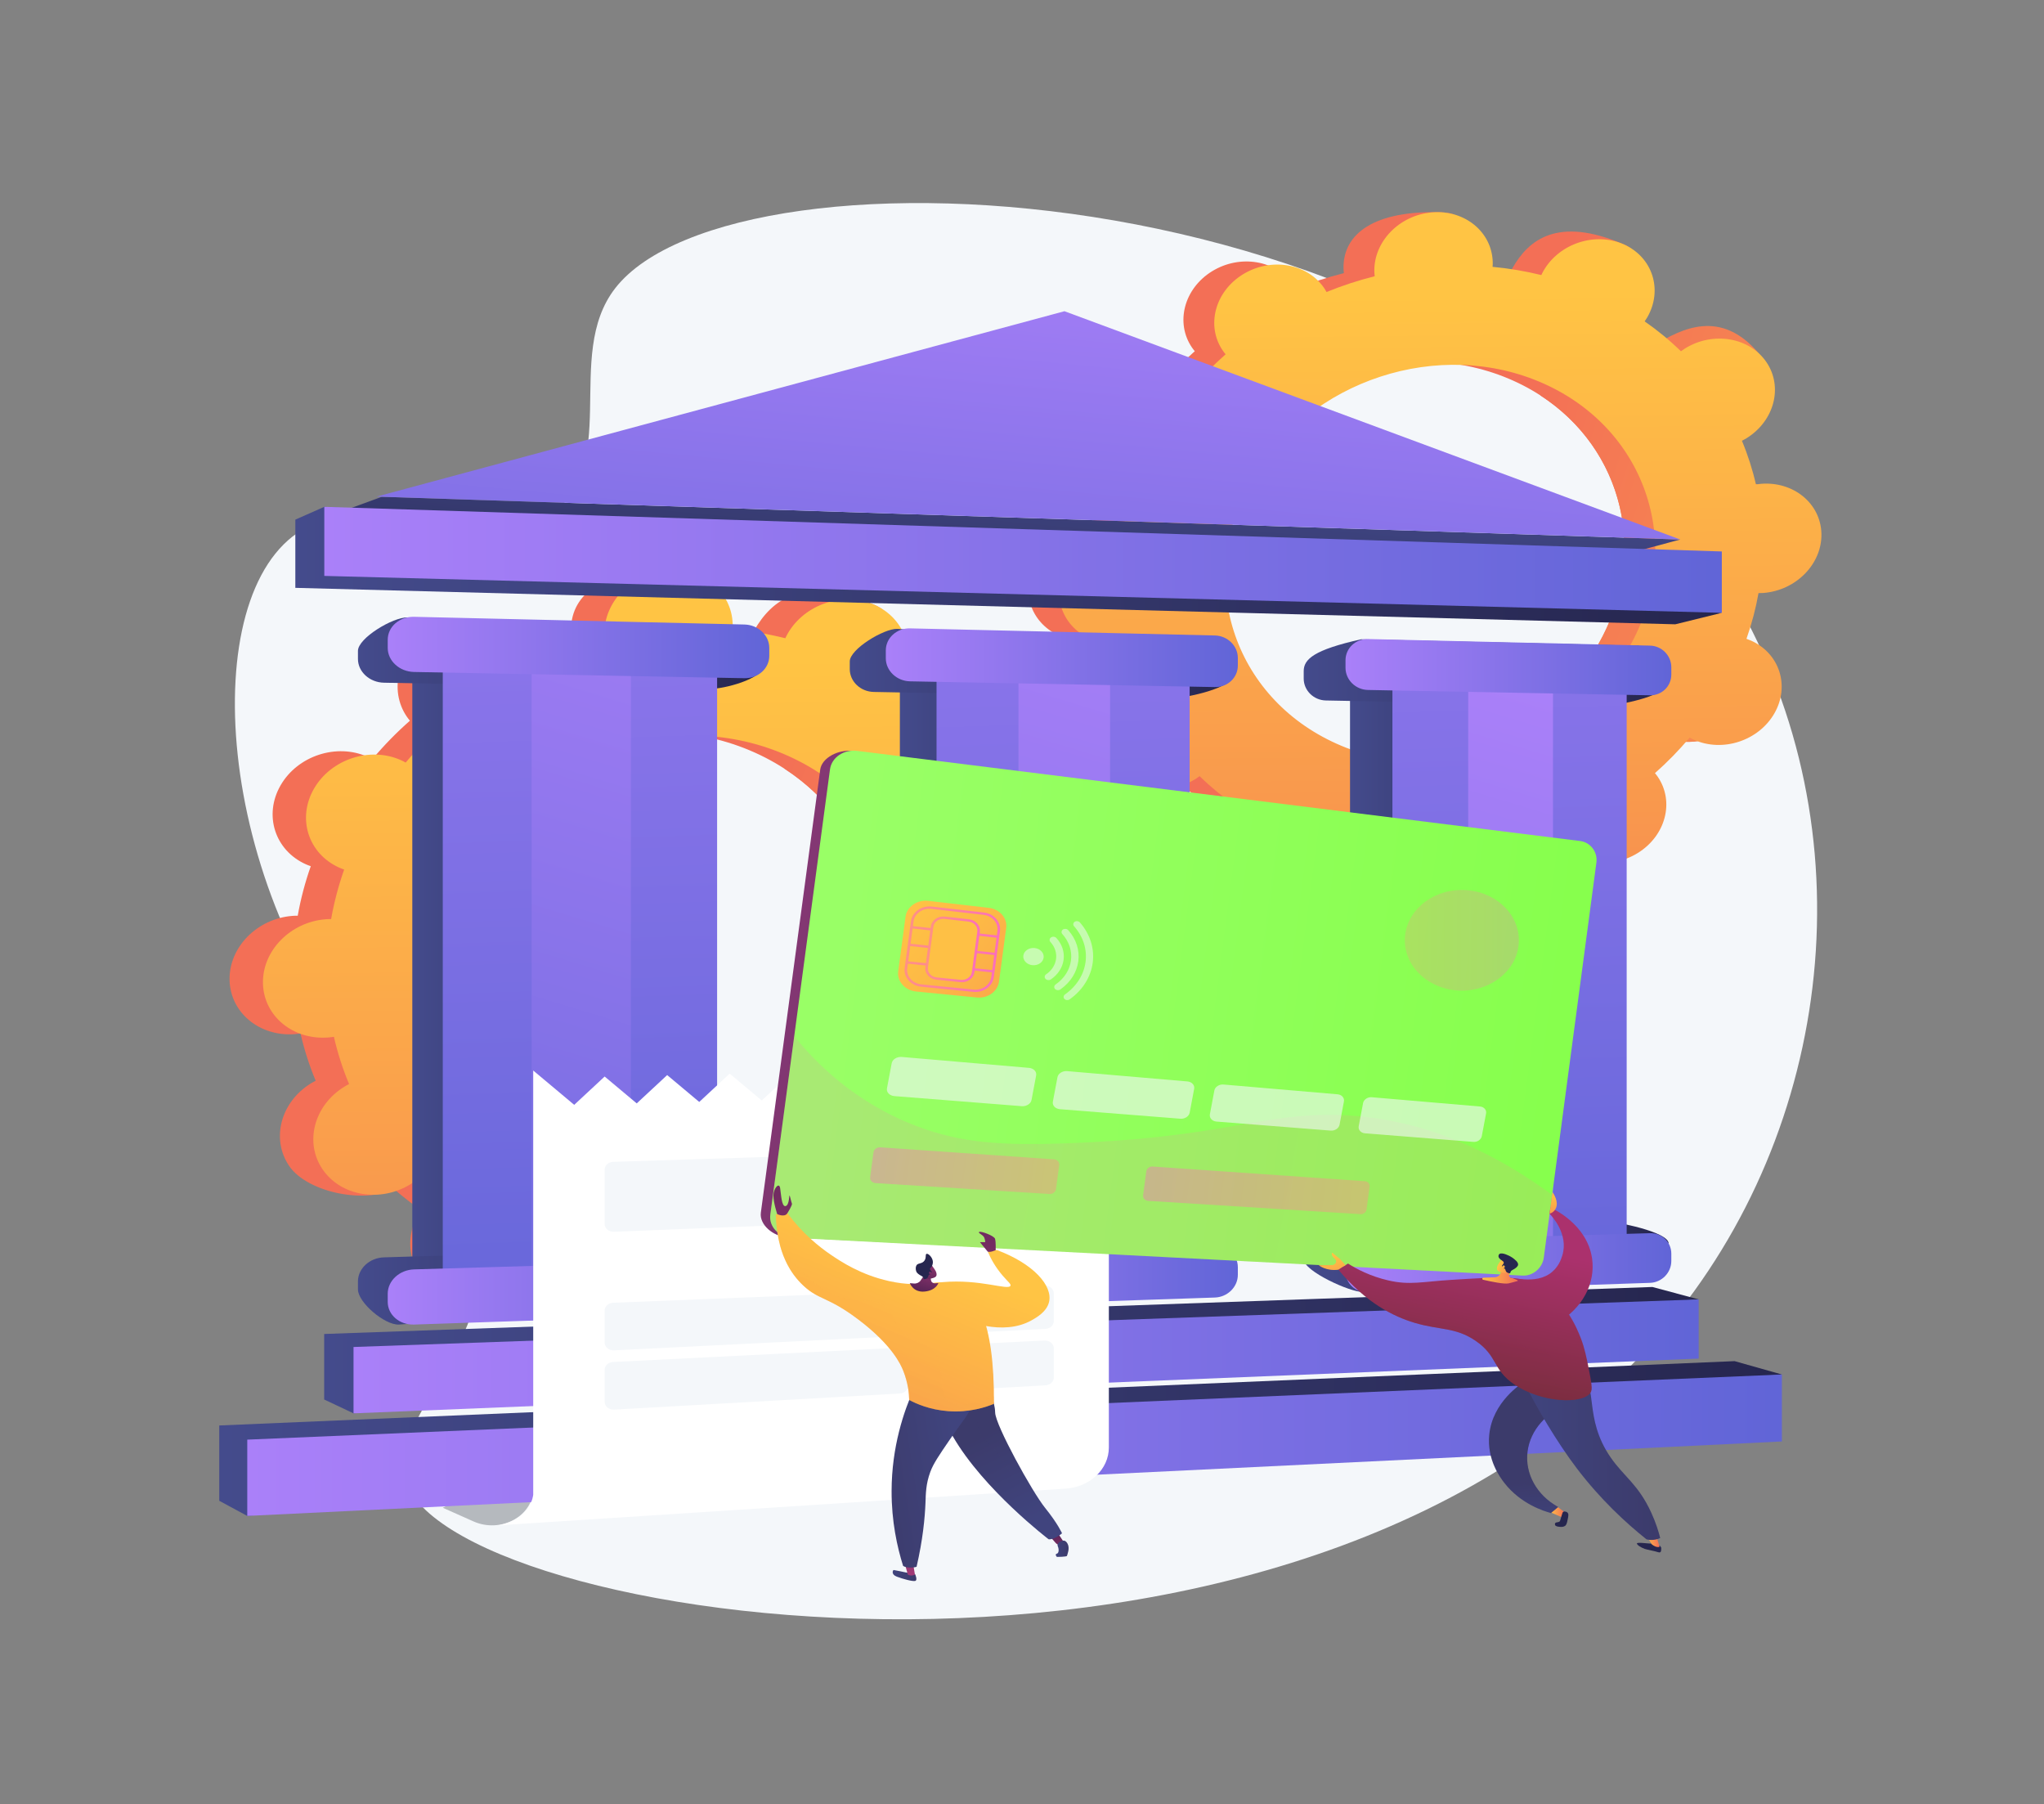 <svg width="953" height="841" viewBox="0 0 953 841" fill="none" xmlns="http://www.w3.org/2000/svg">
<rect x="0" y="0" width="953" height="841" fill="#808080" stroke="none"/>
<g clip-path="url(#clip0_171_1296)">
<path d="M953 0H0V841H953V0Z" fill="white" fill-opacity="0.02"/>
<path d="M286.852 134.338C262.076 166.21 291.127 217.884 254.363 241.855C218.576 265.189 174.612 226.941 140.885 247.027C90.853 276.823 99.99 413.165 173.14 497.876C195.138 523.352 213.519 533.264 221.66 562.076C239.141 623.942 177.704 660.744 189.396 691.342C215.721 760.237 620.574 818.049 783.02 610.995C858.888 514.292 870.24 374.653 802.454 268.596C679.965 76.953 342.447 62.821 286.852 134.338Z" fill="#F4F7FA"/>
<path d="M206.438 702.821L220.721 709.189C233.506 714.889 248.611 706.69 248.611 694.049V682.427L206.438 702.821Z" fill="#B5B9BE"/>
<path d="M427.67 530.608C442.144 537.093 460.329 531.139 468.286 517.308C476.243 503.477 470.96 487.008 456.486 480.523C455.736 480.187 454.971 479.905 454.203 479.634C456.892 471.982 458.92 464.269 460.28 456.553C461.109 456.551 461.942 456.538 462.788 456.472C479.301 455.172 492.408 441.782 492.062 426.561C491.717 411.341 478.049 400.055 461.535 401.354C460.672 401.422 459.824 401.542 458.981 401.674C457.256 394.132 454.893 386.764 451.911 379.632C452.671 379.24 453.427 378.835 454.165 378.378C468.293 369.644 472.81 352.403 464.254 339.872C455.698 327.34 437.308 324.263 423.18 332.997C422.456 333.445 421.775 333.928 421.102 334.419C415.521 328.975 409.401 323.93 402.78 319.326C403.245 318.653 403.701 317.97 404.113 317.254C412.07 303.423 422.469 288.315 407.881 282.031C374.136 267.493 359.655 279.938 351.697 293.769C351.285 294.485 350.93 295.213 350.588 295.942C342.468 293.941 334.242 292.558 325.968 291.794C326.02 291.026 326.06 290.255 326.043 289.475C325.697 274.255 330.814 266.018 314.238 265.734C278.092 265.114 265.896 278.959 266.242 294.179C266.26 294.974 266.335 295.752 266.424 296.525C258.141 298.608 250.006 301.272 242.087 304.495C241.711 303.816 241.32 303.141 240.873 302.486C232.317 289.954 213.928 286.877 199.799 295.612C185.67 304.347 181.154 321.587 189.71 334.119C190.148 334.761 190.628 335.361 191.116 335.953C184.859 341.475 178.999 347.471 173.585 353.903C172.885 353.516 172.175 353.137 171.425 352.801C156.951 346.316 138.766 352.27 130.809 366.101C122.852 379.931 128.135 396.401 142.609 402.886C143.359 403.222 144.125 403.504 144.892 403.774C142.203 411.427 140.175 419.14 138.815 426.856C137.986 426.858 137.153 426.87 136.308 426.936C119.794 428.236 106.688 441.627 107.033 456.848C107.379 472.068 121.047 483.353 137.56 482.054C138.423 481.986 139.271 481.867 140.114 481.734C141.839 489.277 144.202 496.645 147.184 503.776C146.425 504.169 145.669 504.574 144.931 505.03C130.802 513.765 126.285 531.005 134.842 543.537C143.398 556.068 171.725 561.89 185.853 553.156C186.577 552.708 177.321 549.48 177.994 548.989C183.574 554.433 189.694 559.478 196.316 564.082C195.851 564.756 195.394 565.438 194.982 566.155C187.025 579.985 192.308 596.455 206.782 602.94C221.256 609.425 239.441 603.47 247.398 589.64C247.81 588.923 248.165 588.196 248.507 587.467C256.627 589.467 264.854 590.851 273.127 591.614C273.075 592.383 273.035 593.153 273.053 593.934C273.399 609.153 287.066 620.439 303.579 619.14C320.093 617.841 333.2 604.449 332.854 589.229C332.835 588.434 332.76 587.656 332.671 586.884C340.955 584.8 349.09 582.136 357.008 578.914C357.385 579.593 357.775 580.267 358.222 580.922C366.778 593.454 385.168 596.532 399.296 587.796C413.425 579.061 417.942 561.821 409.386 549.289C408.947 548.648 408.467 548.048 407.979 547.455C414.236 541.933 420.095 535.937 425.509 529.506C426.21 529.894 426.92 530.272 427.67 530.608ZM247.236 532.629C194.684 509.082 175.502 449.286 204.394 399.07C233.285 348.854 299.308 327.234 351.86 350.78C404.413 374.327 423.594 434.123 394.703 484.339C365.811 534.555 299.788 556.175 247.236 532.629Z" fill="url(#paint0_linear_171_1296)"/>
<path d="M462.788 456.472C479.302 455.173 492.408 441.781 492.062 426.561C491.717 411.341 478.049 400.054 461.536 401.354C460.672 401.422 459.825 401.542 458.982 401.675C457.257 394.131 454.893 386.764 451.912 379.632C452.671 379.241 453.427 378.835 454.166 378.378C468.293 369.644 485.773 348.537 475.805 336.847C456.887 314.659 437.308 324.263 423.18 332.997C422.456 333.445 421.775 333.928 421.102 334.419C415.522 328.975 409.402 323.93 402.78 319.326C403.245 318.652 403.701 317.97 404.113 317.254C408.444 309.726 408.826 301.427 405.966 294.372C392.32 315.567 378.857 336.852 365.636 358.252C407.561 385.363 420.908 438.79 394.703 484.339C372.496 522.938 328.353 544.611 285.25 541.895C283.327 546.295 281.44 550.72 279.38 555.078C273.793 566.904 267.446 578.487 261.09 590.054C265.088 590.719 269.102 591.243 273.128 591.614C273.076 592.384 273.036 593.154 273.053 593.934C273.399 609.154 283.871 622.086 313.799 620.685C330.355 619.91 333.2 604.45 332.854 589.23C332.836 588.435 332.761 587.657 332.672 586.884C340.955 584.801 349.091 582.136 357.009 578.914C357.385 579.593 357.776 580.268 358.223 580.922C366.78 593.455 396.462 598.779 410.591 590.044C424.719 581.308 417.943 561.822 409.386 549.29C408.948 548.648 408.468 548.048 407.98 547.455C414.237 541.934 420.096 535.938 425.51 529.506C426.211 529.894 426.921 530.273 427.67 530.608C442.145 537.093 460.329 531.138 468.287 517.308C476.244 503.478 470.961 487.008 456.487 480.523C455.737 480.187 454.971 479.904 454.204 479.634C456.893 471.982 458.92 464.268 460.28 456.553C461.109 456.551 461.942 456.538 462.788 456.472Z" fill="url(#paint1_linear_171_1296)"/>
<path d="M443.238 532.17C457.712 538.655 475.896 532.701 483.854 518.87C491.811 505.039 486.528 488.57 472.054 482.085C471.304 481.749 470.539 481.467 469.771 481.197C472.46 473.544 474.488 465.831 475.847 458.115C476.677 458.113 477.51 458.101 478.356 458.034C494.869 456.735 507.975 443.343 507.63 428.123C507.284 412.902 493.617 401.617 477.103 402.916C476.24 402.984 475.392 403.104 474.549 403.237C472.824 395.694 470.461 388.326 467.479 381.195C468.239 380.802 468.994 380.397 469.733 379.941C483.861 371.206 488.378 353.965 479.822 341.434C471.266 328.902 452.876 325.825 438.748 334.559C438.024 335.007 437.343 335.491 436.67 335.981C431.09 330.537 424.969 325.493 418.347 320.888C418.813 320.214 419.269 319.532 419.681 318.816C427.638 304.985 422.355 288.516 407.881 282.031C393.407 275.545 375.223 281.5 367.266 295.331C366.853 296.047 366.498 296.775 366.156 297.504C358.036 295.503 349.81 294.12 341.537 293.356C341.588 292.587 341.628 291.817 341.611 291.037C341.265 275.817 327.598 264.531 311.084 265.83C294.57 267.129 281.464 280.521 281.81 295.741C281.828 296.537 281.903 297.314 281.993 298.087C273.709 300.171 265.574 302.835 257.655 306.057C257.279 305.378 256.889 304.703 256.442 304.048C247.885 291.516 229.496 288.438 215.367 297.174C201.239 305.909 196.722 323.149 205.278 335.681C205.716 336.322 206.197 336.923 206.684 337.515C200.428 343.037 194.568 349.033 189.154 355.465C188.453 355.078 187.744 354.699 186.993 354.363C172.519 347.877 154.335 353.832 146.378 367.663C138.42 381.493 143.703 397.963 158.177 404.448C158.927 404.784 159.693 405.066 160.46 405.337C157.771 412.989 155.743 420.702 154.384 428.418C153.554 428.42 152.722 428.433 151.876 428.499C135.362 429.798 122.256 443.189 122.602 458.41C122.947 473.631 136.615 484.915 153.129 483.616C153.991 483.549 154.84 483.429 155.682 483.296C157.407 490.839 159.771 498.207 162.752 505.338C161.993 505.73 161.237 506.136 160.499 506.592C146.37 515.327 141.854 532.568 150.41 545.099C158.966 557.631 177.355 560.708 191.484 551.974C192.208 551.525 192.889 551.042 193.562 550.552C199.142 555.995 205.262 561.041 211.884 565.645C211.419 566.318 210.963 567.001 210.551 567.717C202.593 581.548 207.877 598.017 222.351 604.502C236.825 610.987 255.009 605.033 262.966 591.202C263.379 590.486 263.734 589.758 264.075 589.029C272.195 591.03 280.422 592.413 288.695 593.176C288.644 593.945 288.603 594.716 288.621 595.496C288.967 610.716 302.634 622.001 319.148 620.703C335.661 619.403 348.768 606.012 348.422 590.792C348.404 589.996 348.328 589.219 348.239 588.446C356.523 586.362 364.658 583.698 372.576 580.476C372.952 581.155 373.343 581.83 373.791 582.484C382.347 595.016 400.736 598.094 414.864 589.359C428.993 580.623 433.51 563.384 424.954 550.852C424.515 550.21 424.035 549.61 423.547 549.017C429.804 543.496 435.663 537.5 441.078 531.068C441.778 531.455 442.488 531.834 443.238 532.17ZM262.804 534.19C210.251 510.644 191.07 450.848 219.961 400.632C248.853 350.416 314.875 328.796 367.428 352.343C419.98 375.889 439.161 435.685 410.27 485.901C381.379 536.117 315.356 557.737 262.804 534.19Z" fill="url(#paint2_linear_171_1296)"/>
<path d="M775.418 343.397C788.779 349.383 805.564 343.887 812.91 331.12C820.255 318.353 815.378 303.151 802.017 297.164C801.325 296.854 800.618 296.593 799.91 296.344C802.392 289.28 804.264 282.16 805.519 275.038C806.285 275.036 807.053 275.024 807.834 274.963C823.078 273.764 835.176 261.403 834.857 247.353C834.537 233.303 821.921 222.885 806.678 224.084C805.881 224.147 805.099 224.258 804.32 224.38C802.728 217.418 800.546 210.616 797.794 204.034C798.496 203.672 799.193 203.297 799.875 202.876C812.916 194.813 817.086 178.899 809.188 167.331C801.289 155.763 784.314 152.922 771.273 160.985C770.604 161.399 769.976 161.845 769.354 162.298C764.203 157.272 758.554 152.615 752.441 148.366C752.871 147.744 753.292 147.114 753.672 146.452C761.017 133.685 770.616 119.74 757.151 113.939C726.001 100.519 712.634 112.007 705.288 124.774C704.908 125.435 704.58 126.107 704.264 126.779C696.769 124.933 689.175 123.656 681.538 122.951C681.586 122.241 681.623 121.53 681.607 120.81C681.287 106.761 686.011 99.157 670.71 98.895C637.344 98.322 626.086 111.103 626.405 125.152C626.422 125.887 626.492 126.604 626.574 127.318C618.927 129.241 611.418 131.7 604.108 134.674C603.761 134.048 603.401 133.425 602.988 132.82C595.09 121.252 578.115 118.411 565.073 126.475C552.031 134.538 547.862 150.452 555.76 162.02C556.164 162.613 556.608 163.167 557.058 163.713C551.282 168.81 545.873 174.345 540.876 180.282C540.229 179.925 539.574 179.575 538.882 179.265C525.521 173.279 508.735 178.775 501.39 191.542C494.045 204.309 498.921 219.512 512.282 225.498C512.974 225.808 513.681 226.069 514.39 226.318C511.907 233.383 510.036 240.502 508.78 247.625C508.015 247.627 507.246 247.638 506.466 247.699C491.222 248.899 479.124 261.26 479.442 275.31C479.762 289.36 492.378 299.777 507.622 298.577C508.418 298.515 509.201 298.404 509.979 298.282C511.571 305.245 513.753 312.046 516.505 318.629C515.804 318.991 515.106 319.365 514.425 319.787C501.383 327.849 497.214 343.764 505.112 355.331C513.01 366.899 539.158 372.274 552.2 364.21C552.868 363.797 544.324 360.818 544.945 360.365C550.096 365.39 555.746 370.047 561.858 374.297C561.429 374.919 561.007 375.549 560.627 376.21C553.282 388.977 558.158 404.179 571.519 410.166C584.88 416.152 601.666 410.655 609.011 397.889C609.392 397.227 609.719 396.556 610.035 395.883C617.53 397.73 625.124 399.006 632.761 399.711C632.713 400.421 632.676 401.132 632.692 401.852C633.012 415.901 645.628 426.319 660.871 425.12C676.115 423.921 688.213 411.559 687.894 397.51C687.877 396.776 687.808 396.058 687.725 395.344C695.372 393.421 702.881 390.962 710.19 387.988C710.538 388.614 710.899 389.237 711.311 389.841C719.209 401.409 736.184 404.251 749.226 396.187C762.268 388.124 766.438 372.21 758.539 360.641C758.135 360.049 757.691 359.495 757.241 358.949C763.017 353.851 768.425 348.317 773.423 342.379C774.07 342.738 774.726 343.087 775.418 343.397ZM608.861 345.262C560.351 323.527 542.645 268.33 569.314 221.977C595.983 175.623 656.928 155.665 705.439 177.401C753.949 199.136 771.655 254.333 744.986 300.686C718.317 347.04 657.372 366.997 608.861 345.262Z" fill="url(#paint3_linear_171_1296)"/>
<path d="M807.834 274.963C823.078 273.763 835.176 261.402 834.857 247.352C834.538 233.303 821.922 222.885 806.678 224.084C805.882 224.147 805.099 224.258 804.321 224.38C802.729 217.417 800.547 210.616 797.795 204.033C798.496 203.672 799.193 203.297 799.875 202.876C812.916 194.813 829.051 175.33 819.85 164.538C802.387 144.057 784.314 152.922 771.273 160.985C770.605 161.398 769.976 161.844 769.355 162.297C764.204 157.272 758.554 152.615 752.442 148.365C752.871 147.743 753.292 147.113 753.672 146.452C757.67 139.504 758.023 131.843 755.383 125.331C742.786 144.896 730.359 164.543 718.155 184.297C756.855 209.323 769.176 258.641 744.986 300.686C724.487 336.316 683.739 356.322 643.952 353.815C642.177 357.877 640.434 361.961 638.533 365.984C633.376 376.9 627.517 387.592 621.65 398.27C625.34 398.884 629.046 399.367 632.762 399.711C632.714 400.421 632.677 401.132 632.693 401.852C633.012 415.901 642.679 427.838 670.305 426.545C685.587 425.83 688.214 411.559 687.895 397.509C687.878 396.775 687.809 396.057 687.726 395.344C695.373 393.421 702.882 390.961 710.191 387.987C710.539 388.614 710.899 389.236 711.312 389.841C719.21 401.409 746.61 406.324 759.652 398.26C772.693 390.197 766.438 372.21 758.54 360.641C758.136 360.049 757.692 359.495 757.242 358.948C763.018 353.851 768.427 348.316 773.424 342.379C774.071 342.737 774.726 343.087 775.418 343.396C788.779 349.383 805.565 343.886 812.91 331.119C820.255 318.353 815.379 303.149 802.018 297.163C801.325 296.853 800.619 296.592 799.91 296.343C802.392 289.279 804.264 282.158 805.519 275.037C806.285 275.036 807.053 275.024 807.834 274.963Z" fill="url(#paint4_linear_171_1296)"/>
<path d="M789.788 344.839C803.149 350.826 819.935 345.329 827.28 332.562C834.625 319.795 829.749 304.593 816.388 298.606C815.696 298.296 814.989 298.035 814.28 297.786C816.763 290.722 818.634 283.602 819.89 276.48C820.655 276.478 821.424 276.467 822.205 276.405C837.448 275.206 849.546 262.845 849.227 248.795C848.909 234.745 836.292 224.327 821.049 225.527C820.252 225.59 819.47 225.7 818.691 225.823C817.099 218.86 814.917 212.059 812.165 205.476C812.866 205.114 813.564 204.74 814.246 204.318C827.287 196.255 831.457 180.341 823.558 168.773C815.66 157.205 798.685 154.364 785.643 162.427C784.975 162.841 784.347 163.287 783.725 163.74C778.574 158.715 772.925 154.058 766.812 149.808C767.242 149.186 767.663 148.556 768.043 147.895C775.388 135.128 770.512 119.925 757.151 113.939C743.79 107.952 727.004 113.449 719.659 126.216C719.278 126.877 718.95 127.549 718.635 128.222C711.14 126.375 703.546 125.098 695.909 124.393C695.957 123.683 695.994 122.973 695.978 122.252C695.658 108.203 683.042 97.785 667.799 98.985C652.555 100.184 640.457 112.545 640.776 126.595C640.793 127.329 640.862 128.047 640.945 128.76C633.298 130.683 625.789 133.143 618.479 136.117C618.132 135.49 617.772 134.868 617.359 134.262C609.461 122.695 592.486 119.854 579.444 127.917C566.402 135.981 562.233 151.895 570.131 163.462C570.535 164.055 570.979 164.609 571.429 165.156C565.654 170.253 560.244 175.788 555.246 181.725C554.6 181.367 553.945 181.018 553.252 180.708C539.891 174.721 523.106 180.218 515.761 192.985C508.415 205.752 513.292 220.954 526.653 226.941C527.345 227.251 528.052 227.511 528.76 227.761C526.278 234.825 524.406 241.945 523.151 249.067C522.385 249.069 521.616 249.08 520.836 249.141C505.593 250.341 493.494 262.702 493.814 276.752C494.133 290.802 506.749 301.219 521.993 300.02C522.789 299.957 523.572 299.846 524.35 299.724C525.942 306.687 528.124 313.488 530.876 320.071C530.175 320.433 529.477 320.807 528.796 321.229C515.754 329.291 511.585 345.206 519.483 356.774C527.381 368.341 544.356 371.182 557.397 363.12C558.066 362.706 558.695 362.26 559.316 361.807C564.467 366.832 570.117 371.489 576.229 375.739C575.8 376.361 575.379 376.991 574.998 377.652C567.653 390.419 572.53 405.622 585.891 411.608C599.251 417.594 616.037 412.098 623.383 399.331C623.763 398.67 624.091 397.998 624.406 397.325C631.901 399.172 639.496 400.449 647.132 401.153C647.084 401.863 647.047 402.574 647.064 403.295C647.383 417.344 659.999 427.762 675.243 426.562C690.486 425.363 702.585 413.002 702.265 398.952C702.249 398.218 702.179 397.5 702.096 396.787C709.743 394.864 717.252 392.405 724.562 389.43C724.909 390.057 725.27 390.68 725.683 391.284C733.581 402.852 750.556 405.693 763.598 397.63C776.639 389.566 780.809 373.652 772.911 362.084C772.506 361.492 772.063 360.938 771.613 360.391C777.388 355.294 782.797 349.759 787.795 343.822C788.441 344.179 789.096 344.529 789.788 344.839ZM623.232 346.704C574.722 324.969 557.015 269.772 583.685 223.418C610.354 177.065 671.298 157.107 719.809 178.843C768.319 200.578 786.025 255.775 759.356 302.128C732.687 348.483 671.742 368.439 623.232 346.704Z" fill="url(#paint5_linear_171_1296)"/>
<path d="M318.536 594.41L192.233 598.39V305.824L318.536 308.486V594.41Z" fill="url(#paint6_linear_171_1296)"/>
<path d="M278.852 595.66L233.148 597.1V306.686L278.852 307.649V595.66Z" fill="url(#paint7_linear_171_1296)"/>
<path d="M781.09 291.014L137.697 274.023V242.221L151.207 236.251L802.785 285.665L781.09 291.014Z" fill="url(#paint8_linear_171_1296)"/>
<path d="M791.993 605.708L164.829 658.829L151.147 652.375V621.829L770.433 599.922L791.993 605.708Z" fill="url(#paint9_linear_171_1296)"/>
<path d="M830.795 640.714L115.285 706.641L102.226 699.587V664.476L808.748 634.488L830.795 640.714Z" fill="url(#paint10_linear_171_1296)"/>
<path d="M761.961 257.266L161.755 237.524L178.03 231.575L783.413 251.487L761.961 257.266Z" fill="url(#paint11_linear_171_1296)"/>
<path d="M331.112 296.392L189.93 287.81C183.237 287.654 166.89 297.423 166.89 303.415V307.164C166.89 313.156 172.328 318.116 179.021 318.242L331.112 321.11C337.44 321.229 355.641 316.424 355.641 310.616L342.558 307.176C342.558 301.367 337.439 296.54 331.112 296.392Z" fill="url(#paint12_linear_171_1296)"/>
<path d="M331.112 581.654L179.021 586.109C172.328 586.306 166.89 591.322 166.89 597.315V601.063C166.89 607.055 179.232 617.671 185.925 617.445L331.112 606.372C337.44 606.159 342.558 601.278 342.558 595.47L356.383 591.226C356.383 585.417 337.439 581.469 331.112 581.654Z" fill="url(#paint13_linear_171_1296)"/>
<path d="M536.087 587.553L419.558 591.225V310.616L536.087 313.072V587.553Z" fill="url(#paint14_linear_171_1296)"/>
<path d="M499.452 588.708L457.284 590.037V311.411L499.452 312.3V588.708Z" fill="url(#paint15_linear_171_1296)"/>
<path d="M547.701 301.439L418.289 293.131C412.12 292.988 396.2 302.572 396.2 308.324V311.923C396.2 317.675 401.212 322.432 407.38 322.548L547.701 325.194C553.545 325.305 574.494 320.622 574.494 315.04L558.273 311.794C558.273 306.211 553.545 301.576 547.701 301.439Z" fill="url(#paint16_linear_171_1296)"/>
<path d="M547.701 575.31L407.38 579.42C401.212 579.6 396.201 584.41 396.201 590.162V593.761C396.201 599.513 415.275 609.594 421.443 609.386L547.701 599.064C553.545 598.867 558.273 594.182 558.273 588.6L576.043 586.254C576.043 580.672 553.545 575.138 547.701 575.31Z" fill="url(#paint17_linear_171_1296)"/>
<path d="M737.286 581.212L629.439 584.611V315.04L737.286 317.314V581.212Z" fill="url(#paint18_linear_171_1296)"/>
<path d="M703.361 582.281L664.335 583.511V315.776L703.361 316.599V582.281Z" fill="url(#paint19_linear_171_1296)"/>
<path d="M764.472 301.025L634.606 297.998C612.476 302.949 607.843 307.324 607.843 312.855V316.315C607.843 321.845 612.476 326.416 618.179 326.524L748.044 328.972C753.459 329.074 776.426 324.594 776.426 319.221L757.84 316.066C757.84 310.693 753.459 306.235 764.472 301.025Z" fill="url(#paint20_linear_171_1296)"/>
<path d="M748.045 569.441L618.179 573.245C612.476 573.412 607.844 578.031 607.844 583.561V587.021C607.844 592.552 629.641 602.423 635.345 602.23L748.045 592.305C753.459 592.122 757.84 587.618 757.84 582.245L777.985 579.646C777.985 574.272 753.459 569.282 748.045 569.441Z" fill="url(#paint21_linear_171_1296)"/>
<path d="M334.348 600.125L206.438 604.157V300.663L334.348 303.359V600.125Z" fill="url(#paint22_linear_171_1296)"/>
<path d="M294.159 601.392L247.872 602.851V301.536L294.159 302.512V601.392Z" fill="url(#paint23_linear_171_1296)"/>
<path d="M802.785 285.665L151.207 268.457V236.251L802.785 257.061V285.665Z" fill="url(#paint24_linear_171_1296)"/>
<path d="M791.992 633.304L164.829 658.828V627.894L791.992 605.708V633.304Z" fill="url(#paint25_linear_171_1296)"/>
<path d="M830.795 671.931L115.285 706.641V671.083L830.795 640.713V671.931Z" fill="url(#paint26_linear_171_1296)"/>
<path d="M783.413 251.487L175.572 231.494L496.295 145.072L783.413 251.487Z" fill="url(#paint27_linear_171_1296)"/>
<path d="M347.083 291.111L193.057 287.522C186.279 287.364 180.771 292.155 180.771 298.223V302.02C180.771 308.088 186.279 313.112 193.057 313.239L347.083 316.144C353.491 316.265 358.675 311.594 358.675 305.712V302.032C358.675 296.149 353.491 291.261 347.083 291.111Z" fill="url(#paint28_linear_171_1296)"/>
<path d="M347.083 587.208L193.057 591.72C186.279 591.918 180.771 596.999 180.771 603.067V606.864C180.771 612.932 186.279 617.666 193.057 617.437L347.083 612.24C353.491 612.024 358.675 607.081 358.675 601.199V597.519C358.675 591.636 353.491 587.02 347.083 587.208Z" fill="url(#paint29_linear_171_1296)"/>
<path d="M554.666 593.182L436.655 596.901V305.516L554.666 308.004V593.182Z" fill="url(#paint30_linear_171_1296)"/>
<path d="M517.565 594.351L474.86 595.697V306.321L517.565 307.221V594.351Z" fill="url(#paint31_linear_171_1296)"/>
<path d="M566.427 296.223L424.321 292.911C418.074 292.766 412.999 297.37 412.999 303.195V306.839C412.999 312.664 418.074 317.483 424.321 317.6L566.427 320.28C572.346 320.392 577.134 315.899 577.134 310.246V306.709C577.134 301.055 572.346 296.361 566.427 296.223Z" fill="url(#paint32_linear_171_1296)"/>
<path d="M566.427 580.782L424.321 584.945C418.074 585.128 412.999 589.999 412.999 595.824V599.469C412.999 605.294 418.074 609.845 424.321 609.634L566.427 604.84C572.346 604.64 577.134 599.895 577.134 594.242V590.705C577.134 585.052 572.346 580.609 566.427 580.782Z" fill="url(#paint33_linear_171_1296)"/>
<path d="M758.425 586.76L649.206 590.202V309.997L758.425 312.299V586.76Z" fill="url(#paint34_linear_171_1296)"/>
<path d="M724.068 587.843L684.545 589.088V310.741L724.068 311.574V587.843Z" fill="url(#paint35_linear_171_1296)"/>
<path d="M769.32 300.951L637.802 297.886C632.026 297.751 627.335 302.182 627.335 307.783V311.287C627.335 316.888 632.026 321.517 637.802 321.626L769.32 324.106C774.803 324.209 779.239 319.881 779.239 314.44V311.035C779.239 305.593 774.803 301.078 769.32 300.951Z" fill="url(#paint36_linear_171_1296)"/>
<path d="M769.32 574.839L637.802 578.691C632.026 578.86 627.335 583.538 627.335 589.139V592.643C627.335 598.244 632.026 602.626 637.802 602.431L769.32 597.994C774.803 597.809 779.239 593.247 779.239 587.806V584.401C779.239 578.96 774.803 574.678 769.32 574.839Z" fill="url(#paint37_linear_171_1296)"/>
<path d="M500.917 509.617L485.96 497.092L471.768 510.292L456.811 497.767L442.618 510.967L427.661 498.443L413.469 511.642L398.512 499.118L384.319 512.317L369.362 499.793L355.17 512.992L340.213 500.468L326.02 513.667L311.063 501.143L296.871 514.342L281.914 501.818L267.722 515.017L248.61 499.014C248.61 505.403 248.61 696.731 248.61 696.731C248.61 696.731 247.829 708.055 232.317 711.034L496.852 693.92C508.207 693.174 516.99 684.826 516.99 674.777V494.668L500.917 509.617Z" fill="white"/>
<path d="M487.025 599.271L454.311 600.572C452.111 600.66 450.378 602.26 450.378 604.204V617.453C450.378 619.541 452.366 621.2 454.728 621.082L487.442 619.455C489.624 619.346 491.329 617.754 491.329 615.826V602.902C491.329 600.83 489.37 599.178 487.025 599.271Z" fill="#F4F7FA"/>
<path d="M486.979 624.879L454.265 626.506C452.084 626.615 450.378 628.207 450.378 630.135V643.971C450.378 646.07 452.386 647.732 454.759 647.598L487.473 645.755C489.641 645.633 491.329 644.046 491.329 642.128V628.508C491.329 626.42 489.341 624.761 486.979 624.879Z" fill="#F4F7FA"/>
<path d="M491.329 562.544V538.836C491.329 536.778 489.394 535.13 487.063 535.204L454.348 536.243C452.133 536.314 450.378 537.919 450.378 539.876V563.846C450.378 565.918 452.337 567.571 454.682 567.477L487.396 566.176C489.597 566.088 491.329 564.488 491.329 562.544Z" fill="#F4F7FA"/>
<path d="M419.055 601.976L285.848 607.276C283.647 607.364 281.914 608.964 281.914 610.907V625.834C281.914 627.921 283.903 629.58 286.265 629.463L419.472 622.836C421.654 622.728 423.359 621.135 423.359 619.207V605.607C423.359 603.535 421.4 601.883 419.055 601.976Z" fill="#F4F7FA"/>
<path d="M419.009 628.26L285.802 634.886C283.62 634.995 281.915 636.587 281.915 638.515V653.461C281.915 655.56 283.923 657.223 286.296 657.089L419.503 649.585C421.671 649.463 423.359 647.875 423.359 645.958V631.889C423.359 629.801 421.371 628.143 419.009 628.26Z" fill="#F4F7FA"/>
<path d="M423.359 565.249V540.996C423.359 538.937 421.423 537.289 419.092 537.363L285.885 541.595C283.67 541.666 281.914 543.271 281.914 545.228V570.549C281.914 572.621 283.874 574.274 286.219 574.18L419.426 568.88C421.626 568.793 423.359 567.193 423.359 565.249Z" fill="#F4F7FA"/>
<path d="M713.617 585.283C712.972 590.092 708.549 593.825 703.768 593.578L366.888 576.692C360.507 576.362 353.989 570.884 354.738 565.294L382.426 358.736C383.175 353.146 391.13 349.21 397.435 350.104L730.64 391.978C735.364 392.648 738.686 397.128 738.041 401.937L713.617 585.283Z" fill="url(#paint38_linear_171_1296)"/>
<path d="M719.772 586.268C719.125 591.1 714.68 594.851 709.876 594.603L369.47 576.999C363.058 576.667 358.404 571.799 359.157 566.182L386.98 358.625C387.732 353.007 393.556 349.15 399.892 350.047L736.875 392.055C741.622 392.728 744.961 397.23 744.313 402.062L719.772 586.268Z" fill="url(#paint39_linear_171_1296)"/>
<path d="M455.465 464.979L427.134 462.186C421.926 461.672 418.161 457.433 418.786 452.767L422.197 427.316C422.823 422.651 427.602 419.327 432.798 419.928L461.065 423.197C466.124 423.782 469.746 428.006 469.132 432.585L465.784 457.561C465.171 462.14 460.535 465.479 455.465 464.979Z" fill="url(#paint40_linear_171_1296)"/>
<path d="M453.812 462.371L429.479 459.948C424.669 459.469 421.212 455.569 421.79 451.257L424.717 429.419C425.296 425.106 429.685 422.046 434.486 422.597L458.77 425.382C463.46 425.92 466.8 429.807 466.231 434.049L463.352 455.526C462.784 459.768 458.511 462.839 453.812 462.371ZM434.341 423.679C430.208 423.207 426.43 425.842 425.933 429.555L423.007 451.382C422.509 455.094 425.484 458.452 429.624 458.866L453.955 461.3C458.003 461.705 461.685 459.059 462.175 455.405L465.055 433.918C465.545 430.263 462.666 426.916 458.627 426.454L434.341 423.679Z" fill="url(#paint41_linear_171_1296)"/>
<path d="M465.215 437.18L424.89 432.736L425.035 431.65L465.358 436.112L465.215 437.18Z" fill="url(#paint42_linear_171_1296)"/>
<path d="M464.132 445.259L423.789 440.946L423.934 439.86L464.275 444.19L464.132 445.259Z" fill="url(#paint43_linear_171_1296)"/>
<path d="M463.049 453.337L422.688 449.156L422.834 448.07L463.192 452.269L463.049 453.337Z" fill="url(#paint44_linear_171_1296)"/>
<path d="M447.928 457.293L436.647 456.149C433.768 455.857 431.691 453.501 432.038 450.914L434.584 431.916C434.931 429.328 437.572 427.477 440.447 427.802L451.71 429.073C454.553 429.394 456.593 431.755 456.249 434.32L453.724 453.154C453.381 455.719 450.775 457.582 447.928 457.293Z" fill="#FEC045"/>
<path d="M447.856 457.83L436.575 456.689C433.356 456.363 431.046 453.744 431.434 450.851L433.981 431.849C434.369 428.956 437.305 426.899 440.519 427.262L451.783 428.536C454.96 428.895 457.226 431.519 456.841 434.386L454.317 453.215C453.933 456.081 451.038 458.152 447.856 457.83ZM440.375 428.342C437.824 428.055 435.495 429.688 435.187 431.983L432.641 450.976C432.333 453.271 434.165 455.35 436.72 455.61L448 456.756C450.526 457.012 452.826 455.369 453.131 453.092L455.656 434.254C455.962 431.978 454.161 429.895 451.639 429.611L440.375 428.342Z" fill="url(#paint45_linear_171_1296)"/>
<path opacity="0.15" d="M497.095 532.957C467.304 534.001 448.288 532.866 427.485 524.978C398.441 513.966 380.184 495.26 370.304 483.024L359.157 566.182C358.404 571.799 363.057 576.667 369.469 576.999L709.876 594.603C714.679 594.851 719.124 591.1 719.772 586.267L723.692 557.028C681.305 525.861 644.639 519.433 618.165 519.707C585.583 520.046 565.792 530.551 497.095 532.957Z" fill="url(#paint46_linear_171_1296)"/>
<g opacity="0.42">
<path d="M489.329 556.575L408.241 551.501C406.657 551.402 405.515 550.17 405.703 548.764L407.256 537.178C407.445 535.772 408.895 534.711 410.477 534.821L491.494 540.429C492.974 540.532 494.035 541.727 493.853 543.085L492.353 554.275C492.171 555.633 490.811 556.668 489.329 556.575Z" fill="url(#paint47_linear_171_1296)"/>
<path d="M634.393 565.977L535.289 559.776C533.831 559.684 532.785 558.506 532.966 557.156L534.456 546.038C534.637 544.689 535.978 543.668 537.435 543.769L636.452 550.623C637.79 550.716 638.743 551.848 638.57 553.14L637.143 563.781C636.97 565.073 635.733 566.061 634.393 565.977Z" fill="url(#paint48_linear_171_1296)"/>
</g>
<path opacity="0.26" d="M681.58 461.769C696.263 461.769 708.165 451.266 708.165 438.309C708.165 425.352 696.263 414.849 681.58 414.849C666.898 414.849 654.996 425.352 654.996 438.309C654.996 451.266 666.898 461.769 681.58 461.769Z" fill="url(#paint49_linear_171_1296)"/>
<g opacity="0.53">
<path d="M484.845 449.079C482.803 450.454 479.807 450.164 478.153 448.415C476.489 446.657 476.829 444.107 478.908 442.736C480.975 441.373 483.967 441.704 485.592 443.458C487.208 445.203 486.874 447.712 484.845 449.079Z" fill="#F4F7FA"/>
<path d="M497.448 466.183C497.006 466.15 496.584 465.971 496.285 465.654C495.686 465.018 495.812 464.07 496.566 463.538C507.679 455.701 509.544 441.683 500.79 431.788C500.195 431.116 500.321 430.167 501.071 429.671C501.819 429.176 502.904 429.32 503.493 429.992C513.308 441.173 511.207 456.967 498.725 465.836C498.351 466.103 497.89 466.216 497.448 466.183Z" fill="#F4F7FA"/>
<path d="M493.095 461.561C492.647 461.525 492.218 461.341 491.915 461.019C491.307 460.374 491.433 459.418 492.199 458.886C500.497 453.125 501.88 442.722 495.32 435.421C494.715 434.747 494.842 433.791 495.604 433.288C496.363 432.784 497.466 432.924 498.065 433.597C505.735 442.199 504.109 454.421 494.392 461.221C494.011 461.487 493.544 461.598 493.095 461.561Z" fill="#F4F7FA"/>
<path d="M488.674 456.866C488.22 456.826 487.784 456.638 487.476 456.311C486.858 455.655 486.986 454.691 487.762 454.161C493.14 450.486 494.031 443.785 489.764 439.111C489.148 438.436 489.276 437.473 490.049 436.961C490.821 436.45 491.942 436.585 492.552 437.259C495.194 440.176 496.374 443.761 495.894 447.375C495.412 450.989 493.324 454.235 489.989 456.533C489.603 456.798 489.129 456.906 488.674 456.866Z" fill="#F4F7FA"/>
</g>
<g opacity="0.6">
<path d="M476.4 515.638L417.044 510.945C414.779 510.766 413.2 509.148 413.539 507.35L415.749 495.618C416.088 493.82 418.219 492.507 420.481 492.701L479.764 497.78C481.929 497.965 483.426 499.552 483.096 501.307L480.939 512.759C480.609 514.514 478.567 515.81 476.4 515.638Z" fill="#F4F7FA"/>
<path d="M550.36 521.487L494.184 517.045C492.042 516.875 490.556 515.306 490.885 513.557L493.034 502.147C493.363 500.398 495.386 499.118 497.526 499.301L553.633 504.108C555.683 504.283 557.094 505.824 556.773 507.532L554.674 518.676C554.352 520.384 552.412 521.649 550.36 521.487Z" fill="#F4F7FA"/>
<path d="M620.449 527.028L567.204 522.818C565.174 522.658 563.773 521.134 564.094 519.432L566.186 508.327C566.506 506.625 568.429 505.375 570.457 505.548L623.637 510.104C625.58 510.271 626.912 511.767 626.599 513.431L624.555 524.284C624.241 525.947 622.395 527.182 620.449 527.028Z" fill="#F4F7FA"/>
<path d="M686.963 532.288L636.425 528.292C634.5 528.14 633.177 526.659 633.49 525.001L635.527 514.185C635.839 512.528 637.67 511.307 639.593 511.471L690.069 515.795C691.915 515.954 693.174 517.409 692.868 519.03L690.876 529.607C690.571 531.227 688.811 532.434 686.963 532.288Z" fill="#F4F7FA"/>
</g>
<path d="M722.214 704.671L728.41 707.342L729.468 704.871L725.294 701.779L722.214 704.671Z" fill="url(#paint50_linear_171_1296)"/>
<path d="M728.506 705.201C728.605 704.802 729.026 704.523 729.487 704.565C729.94 704.606 730.436 704.735 730.791 705.064C731.469 705.693 731.269 706.659 730.899 708.398C730.548 710.052 730.355 710.889 729.539 711.383C728.721 711.878 727.744 711.777 727.038 711.707C726.392 711.644 725.368 711.543 725.059 710.921C724.936 710.673 724.899 710.287 725.114 709.996C725.548 709.411 726.586 709.775 727.21 709.169C727.309 709.073 727.384 708.966 727.587 708.186C728.052 706.403 728.308 706.004 728.506 705.201Z" fill="#26264F"/>
<path d="M711.164 643.779C709.119 645.045 695.926 653.503 694.353 668.718C693.146 680.385 699.514 688.844 701.385 691.251C709.01 701.057 719.776 704.402 723.119 705.314C724.242 704.367 725.365 703.419 726.488 702.472C716.475 697.001 710.9 686.908 712.207 676.623C713.49 666.532 721.188 657.903 732.033 654.394C732.603 653.264 734.664 648.857 732.468 645.442C729.638 641.041 720.34 639.217 711.164 643.779Z" fill="url(#paint51_linear_171_1296)"/>
<path d="M773.953 720.594L774.544 721.429C774.544 722.854 774.57 724.057 773.066 723.539C771.6 723.034 767.751 722.336 766.899 722.029C765.086 721.377 763.344 720.265 763.195 719.52C763.045 718.776 768.204 719.52 769.815 719.551C771.426 719.582 773.953 720.594 773.953 720.594Z" fill="#26264F"/>
<path d="M771.702 714.127L773.771 721.027C773.771 721.027 772.443 721.718 770.136 719.902L766.735 714.127L771.702 714.127Z" fill="url(#paint52_linear_171_1296)"/>
<path opacity="0.3" d="M732.033 654.394C732.604 653.265 734.664 648.857 732.468 645.442C729.786 641.271 721.292 639.425 712.598 643.128C714.581 648.128 713.958 650.875 712.613 652.476C710.554 654.928 706.711 654.832 705.947 657.464C705.081 660.442 709.466 662.407 708.555 665.265C707.739 667.83 703.922 667.154 701.454 670.125C698.492 673.691 699.262 680.35 702.903 683.938C705.717 686.71 708.827 686.25 710.584 689.437C711.965 691.942 710.376 692.829 711.598 695.064C713.762 699.02 719.7 697.995 723.047 702.098C723.628 702.811 724.034 703.561 724.317 704.303C725.041 703.693 725.764 703.083 726.488 702.472C716.475 697.001 710.899 686.909 712.207 676.623C713.49 666.532 721.188 657.903 732.033 654.394Z" fill="url(#paint53_linear_171_1296)"/>
<path d="M711.164 645.263C715.505 654.699 726.11 672.579 735.196 684.502C746.213 698.961 757.957 709.82 767.685 717.574C768.352 717.736 769.361 717.906 770.583 717.829C772.177 717.729 773.383 717.257 774.062 716.934C773.352 714.116 772.1 709.906 769.859 705.04C763.829 691.952 757.181 688.323 751.018 679.462C737.956 660.679 745.552 644.955 736.74 641.966C733.197 640.764 722.661 635.049 711.164 645.263Z" fill="url(#paint54_linear_171_1296)"/>
<path d="M722.468 565.764C722.71 563.959 722.626 564.707 722.868 562.902C724.197 563.487 739.91 570.701 742.274 586.483C744.034 598.233 737.689 610.028 726.043 616.666C703.404 602.189 699.797 597.61 700.729 596.118C702.151 593.842 713.736 599.358 722.178 593.986C726.56 591.198 727.904 586.871 728.406 585.255C731.512 575.254 723.389 566.704 722.468 565.764Z" fill="url(#paint55_linear_171_1296)"/>
<path d="M623.996 591.865C625.499 590.908 627.002 589.951 628.504 588.995C632.465 591.527 638.822 594.914 647.396 596.885C657.33 599.169 663.181 597.439 677.174 596.572C697.948 595.285 708.335 594.641 716.381 598.615C729.789 605.236 735.424 619.652 737.057 623.828C738.817 628.332 739.745 633.015 740.728 637.982C742.004 644.424 742.619 647.677 741.527 649.233C737.644 654.762 718.513 653.864 705.966 645.289C695.764 638.317 698.415 632.093 687.916 624.964C678.502 618.57 671.317 620.145 659.487 616.608C649.864 613.731 636.927 607.401 623.996 591.865Z" fill="url(#paint56_linear_171_1296)"/>
<path d="M723.832 555.716C723.832 555.716 726.316 558.986 725.769 562.056C725.222 565.125 722.468 565.765 722.468 565.765L723.832 555.716Z" fill="url(#paint57_linear_171_1296)"/>
<path d="M627.343 589.734L624.789 586.913L621.165 583.936C621.165 583.936 620.055 584.778 622.444 586.91C622.897 587.314 622.992 587.793 622.928 588.243C622.802 589.134 621.853 589.756 620.836 589.726L614.837 589.766C614.837 589.766 618.276 592.644 623.996 591.866L627.343 589.734Z" fill="url(#paint58_linear_171_1296)"/>
<path d="M691.637 595.59C690.997 595.614 690.897 596.413 691.516 596.556C695.358 597.444 701.318 598.671 703.342 598.248C703.931 598.125 707.113 597.291 707.48 597.151C708.374 596.813 706.076 596.269 705.246 595.821L704.334 595.661C703.743 595.342 703.454 594.722 703.62 594.128L704.194 592.069L700.505 591.204L699.602 593.58C699.206 594.625 698.12 595.346 696.872 595.393L691.637 595.59Z" fill="url(#paint59_linear_171_1296)"/>
<path d="M700.948 593.318C700.66 593.179 698.321 592.928 697.999 591.819C697.561 590.312 699.096 588.479 699.287 588.184C700.087 586.948 700.288 586.782 700.66 586.572L701.177 586.305C701.177 586.305 701.207 586.295 701.238 586.286C701.568 586.19 702.683 586.182 702.907 586.229C703.625 586.38 704.326 588.988 704.013 592.649C704.04 592.789 704.065 592.93 704.089 593.073C704.152 593.443 700.926 593.449 700.948 593.318Z" fill="url(#paint60_linear_171_1296)"/>
<path d="M698.748 586.072C699.018 586.763 700.086 587.477 700.563 587.796C700.633 587.842 700.834 588 701.017 588.254C701.044 588.291 701.067 588.334 701.087 588.39C701.351 589.111 700.04 589.927 700.28 590.253C700.455 590.489 701.339 590.196 701.438 590.398C701.532 590.589 700.793 590.966 700.899 591.194C700.979 591.366 701.431 591.219 701.707 591.487C701.845 591.62 701.801 591.722 701.94 592.124C702.018 592.35 702.13 592.6 702.218 592.739C702.646 593.414 703.899 593.683 704.148 593.421C704.218 593.348 704.161 593.284 704.237 593.036C704.237 593.036 704.306 592.806 704.495 592.542C704.766 592.165 705.402 591.905 706.046 591.514C707.241 590.791 707.577 590.161 707.678 589.947C707.689 589.924 707.699 589.901 707.708 589.881C707.725 589.845 707.74 589.809 707.753 589.773C708.023 589.002 707.332 588.171 706.96 587.784C706.426 587.235 705.529 586.42 704.214 585.694C703.856 585.497 700.376 583.601 699.101 584.538C698.645 584.873 698.565 585.603 698.748 586.072Z" fill="#26264F"/>
<path d="M700.75 589.995C701.075 589.619 701.62 589.99 701.611 590.484C701.602 590.979 701.045 591.483 700.521 591.375C699.996 591.266 700.313 590.502 700.75 589.995Z" fill="url(#paint61_linear_171_1296)"/>
<path opacity="0.3" d="M725.656 645.996C722.341 642.448 727.232 635.442 722.564 631.331C719.179 628.348 715.346 630.925 710.584 627.92C704.253 623.926 707.853 616.411 702.082 614.278C695.982 612.024 690.535 617.268 682.758 614.619C677.633 612.874 678.544 610.101 673.483 607.457C664.705 602.873 656.889 608.565 644.885 607.116C642.914 606.879 640.64 606.424 638.127 605.57C646.011 611.589 653.41 614.791 659.487 616.608C671.318 620.145 678.502 618.57 687.917 624.963C698.415 632.092 695.764 638.317 705.966 645.289C718.514 653.864 737.645 654.762 741.527 649.232C741.98 648.588 742.136 647.646 742.077 646.314C732.085 648.858 727.554 648.026 725.656 645.996Z" fill="url(#paint62_linear_171_1296)"/>
<path d="M426.68 733.815L422.278 732.983C422.278 732.983 416.917 731.833 416.65 731.852C416.383 731.871 415.264 733.846 418.085 734.931C420.905 736.015 425.403 737.241 426.68 736.95C427.957 736.66 426.68 733.815 426.68 733.815Z" fill="url(#paint63_linear_171_1296)"/>
<path d="M421.594 727.894L423.275 734.007C423.275 734.007 424.764 734.941 426.581 734.007L425.579 727.919L421.594 727.894Z" fill="url(#paint64_linear_171_1296)"/>
<path d="M493.277 714.741L496.607 719.78L496.113 720.004C494.767 720.616 493.119 720.292 492.194 719.234L488.958 715.53L493.277 714.741Z" fill="url(#paint65_linear_171_1296)"/>
<path d="M460.713 647.853C460.713 647.853 463.838 652.615 463.985 658.486C464.132 664.357 481.228 695.402 487.253 702.867C493.278 710.331 495.16 714.741 495.16 714.741C495.16 714.741 491.934 717.669 488.958 717.527C488.958 717.527 458.713 694.51 444.281 669.547L433.011 647.853L460.713 647.853Z" fill="url(#paint66_linear_171_1296)"/>
<g opacity="0.3">
<path d="M474.29 697.1C470.442 692.228 473.195 691.022 469.507 683.672C464.667 674.024 458.523 673.31 456.174 666.278C455.086 663.02 455.799 655.359 459.544 647.853H433.011L444.281 669.547C458.713 694.509 488.958 717.527 488.958 717.527C489.916 717.572 490.898 717.298 491.792 716.908C490.789 715.246 490.576 712.31 488.782 709.122C485.05 702.488 479.388 703.556 474.29 697.1Z" fill="url(#paint67_linear_171_1296)"/>
</g>
<path d="M426.08 647.428C421.419 657.836 415.742 674.359 415.698 695.034C415.668 709.193 418.289 721.115 421.069 729.949C422.442 730.978 426.297 730.813 427.352 730.334C430.276 717.64 431.205 707.64 431.491 700.673C431.674 696.203 431.638 691.865 433.753 686.112C435.147 682.321 437.744 678.494 442.881 670.996C449.869 660.797 451.629 659.622 453.14 654.678C453.927 652.099 455.562 645.503 455.562 645.503L426.08 647.428Z" fill="url(#paint68_linear_171_1296)"/>
<path d="M429.003 600.768C429.787 598.552 434.667 598.084 439.507 597.663C456.995 596.144 469.924 601.58 471.101 599.39C471.526 598.598 470.018 597.551 467.623 594.786C463.888 590.473 461.778 586.348 460.563 583.462C461.951 583.198 463.339 582.934 464.727 582.67C481.748 589.004 491.037 599.361 489.072 607.063C487.935 611.519 483.272 614.156 481.062 615.406C467.393 623.138 449.66 615.52 444.989 613.514C437.773 610.414 427.744 604.33 429.003 600.768Z" fill="url(#paint69_linear_171_1296)"/>
<path d="M361.703 566.066C363.533 565.904 365.362 565.742 367.192 565.58C374.216 575.074 381.998 581.244 387.372 584.898C392.313 588.256 401.424 594.259 414.486 597.165C430.995 600.838 437.28 595.856 445.403 598.7C454.716 601.96 463.701 614.543 463.42 654.387C459.933 655.837 452.172 658.552 442.067 657.806C433.461 657.17 427.141 654.318 423.908 652.592C423.826 649.402 423.332 644.526 421.147 639.017C419.993 636.105 415.981 627.005 400.128 615.035C385.885 604.28 381.824 606.114 374.484 599.214C368.67 593.748 362.188 584.109 361.703 566.066Z" fill="url(#paint70_linear_171_1296)"/>
<path d="M367.099 565.529C367.099 565.529 369.555 561.742 369.222 561.007C368.889 560.273 368.462 558.034 368.176 557.317C367.89 556.599 368.101 561.892 366.237 562.217C364.372 562.543 364.208 556.726 363.727 553.807C363.247 550.887 360.597 554.063 360.598 557.317C360.599 560.57 362.369 565.949 362.369 565.949C362.369 565.949 365.845 567.639 367.099 565.529Z" fill="url(#paint71_linear_171_1296)"/>
<path d="M460.536 583.473L456.88 579.016H459.331C459.331 579.016 459.441 578.42 458.924 576.973C458.406 575.526 455.829 574.848 456.519 574.281C457.208 573.714 463.465 576.014 463.924 577.444C464.382 578.873 464.222 582.772 464.222 582.772C464.222 582.772 461.812 583.871 460.536 583.473Z" fill="url(#paint72_linear_171_1296)"/>
<path d="M429.205 596.922L430.672 594.761L433.686 594.435L434.089 596.859C434.229 597.699 435.093 598.293 436.051 598.208L437.515 598.076C437.515 598.076 436.486 601.502 431.13 602.045C425.773 602.587 424.193 598.137 424.193 598.137L426.103 598.301C427.352 598.409 428.56 597.872 429.205 596.922Z" fill="url(#paint73_linear_171_1296)"/>
<path d="M433.761 596.069C434.039 595.935 436.293 595.693 436.604 594.623C437.026 593.171 435.546 591.403 435.362 591.119C434.591 589.928 434.397 589.767 434.038 589.565L433.54 589.307C433.54 589.307 433.511 589.298 433.481 589.289C433.163 589.197 432.088 589.189 431.872 589.235C431.18 589.38 430.504 591.894 430.806 595.423C430.78 595.559 430.756 595.695 430.733 595.832C430.672 596.19 433.781 596.196 433.761 596.069Z" fill="url(#paint74_linear_171_1296)"/>
<path d="M434.955 588.276C434.979 589.37 434.424 590.551 434.132 590.745C434.094 590.77 433.881 590.925 433.694 591.187C433.668 591.223 433.646 591.264 433.626 591.318C433.372 592.013 434.636 592.8 434.404 593.114C434.236 593.341 433.383 593.059 433.287 593.254C433.198 593.438 433.909 593.801 433.807 594.022C433.73 594.188 433.294 594.046 433.028 594.303C432.896 594.432 432.938 594.53 432.804 594.918C432.728 595.136 432.621 595.376 432.536 595.51C432.124 596.162 430.915 596.421 430.675 596.168C430.608 596.098 430.663 596.036 430.59 595.797C430.59 595.797 430.523 595.575 430.34 595.321C430.08 594.958 429.467 594.707 428.845 594.33C427.693 593.633 427.37 593.025 427.272 592.82C427.237 592.746 427.215 592.691 427.2 592.651C426.884 591.85 426.853 590.665 427.245 589.928C427.903 588.693 429.471 589.242 430.711 588.006C432.143 586.581 431.22 584.691 432.011 584.464C432.882 584.214 434.911 586.251 434.955 588.276Z" fill="#26264F"/>
<path d="M433.951 592.866C433.638 592.503 433.112 592.86 433.121 593.337C433.13 593.814 433.667 594.3 434.172 594.196C434.678 594.091 434.373 593.354 433.951 592.866Z" fill="url(#paint75_linear_171_1296)"/>
<path opacity="0.3" d="M442.261 653.105C435.832 648.32 442.687 635.516 433.276 628.038C429.275 624.859 426.718 626.127 421.827 621.899C415.702 616.606 417.528 612.731 412.697 608.854C406.95 604.244 402.191 607.978 391.537 604.506C382.14 601.444 376.483 595.487 370.958 589.671C368.81 587.409 366.214 584.36 363.673 580.492C366.129 589.658 370.465 595.436 374.484 599.214C381.824 606.114 385.885 604.28 400.128 615.035C415.981 627.006 419.993 636.105 421.147 639.017C423.332 644.526 423.825 649.402 423.908 652.592C427.141 654.318 433.461 657.17 442.067 657.806C452.172 658.553 459.933 655.837 463.42 654.387C463.429 653.213 463.427 652.068 463.42 650.941C450.785 656.015 445.077 655.201 442.261 653.105Z" fill="url(#paint76_linear_171_1296)"/>
<path d="M495.094 718.331C495.094 718.331 496.602 717.413 497.761 719.61C498.921 721.806 497.574 724.725 497.478 725.237C497.381 725.748 492.783 725.748 492.783 725.748C492.783 725.748 491.566 724.555 492.783 724.214C494 723.873 493.523 721.398 493.233 720.886C492.943 720.374 492.873 718.916 495.094 718.331Z" fill="url(#paint77_linear_171_1296)"/>
</g>
<defs>
<linearGradient id="paint0_linear_171_1296" x1="777.013" y1="559.347" x2="334.376" y2="417.409" gradientUnits="userSpaceOnUse">
<stop stop-color="#FFC444"/>
<stop offset="0.996" stop-color="#F36F56"/>
</linearGradient>
<linearGradient id="paint1_linear_171_1296" x1="775.828" y1="563.041" x2="333.19" y2="421.103" gradientUnits="userSpaceOnUse">
<stop stop-color="#FFC444"/>
<stop offset="0.996" stop-color="#F36F56"/>
</linearGradient>
<linearGradient id="paint2_linear_171_1296" x1="313.208" y1="307.299" x2="318.712" y2="810.969" gradientUnits="userSpaceOnUse">
<stop stop-color="#FFC444"/>
<stop offset="0.996" stop-color="#F36F56"/>
</linearGradient>
<linearGradient id="paint3_linear_171_1296" x1="1097.89" y1="369.926" x2="689.299" y2="238.905" gradientUnits="userSpaceOnUse">
<stop stop-color="#FFC444"/>
<stop offset="0.996" stop-color="#F36F56"/>
</linearGradient>
<linearGradient id="paint4_linear_171_1296" x1="1096.8" y1="373.336" x2="688.204" y2="242.314" gradientUnits="userSpaceOnUse">
<stop stop-color="#FFC444"/>
<stop offset="0.996" stop-color="#F36F56"/>
</linearGradient>
<linearGradient id="paint5_linear_171_1296" x1="669.759" y1="137.264" x2="674.84" y2="602.194" gradientUnits="userSpaceOnUse">
<stop stop-color="#FFC444"/>
<stop offset="0.996" stop-color="#F36F56"/>
</linearGradient>
<linearGradient id="paint6_linear_171_1296" x1="192.233" y1="452.107" x2="318.537" y2="452.107" gradientUnits="userSpaceOnUse">
<stop stop-color="#444B8C"/>
<stop offset="0.996" stop-color="#26264F"/>
</linearGradient>
<linearGradient id="paint7_linear_171_1296" x1="233.148" y1="451.893" x2="278.852" y2="451.893" gradientUnits="userSpaceOnUse">
<stop stop-color="#444B8C"/>
<stop offset="0.996" stop-color="#26264F"/>
</linearGradient>
<linearGradient id="paint8_linear_171_1296" x1="137.697" y1="263.633" x2="802.785" y2="263.633" gradientUnits="userSpaceOnUse">
<stop stop-color="#444B8C"/>
<stop offset="0.996" stop-color="#26264F"/>
</linearGradient>
<linearGradient id="paint9_linear_171_1296" x1="151.148" y1="629.375" x2="791.993" y2="629.375" gradientUnits="userSpaceOnUse">
<stop stop-color="#444B8C"/>
<stop offset="0.996" stop-color="#26264F"/>
</linearGradient>
<linearGradient id="paint10_linear_171_1296" x1="102.226" y1="670.565" x2="830.795" y2="670.565" gradientUnits="userSpaceOnUse">
<stop stop-color="#444B8C"/>
<stop offset="0.996" stop-color="#26264F"/>
</linearGradient>
<linearGradient id="paint11_linear_171_1296" x1="477.655" y1="202.638" x2="466.18" y2="324.305" gradientUnits="userSpaceOnUse">
<stop stop-color="#444B8C"/>
<stop offset="0.996" stop-color="#26264F"/>
</linearGradient>
<linearGradient id="paint12_linear_171_1296" x1="166.889" y1="304.46" x2="355.641" y2="304.46" gradientUnits="userSpaceOnUse">
<stop stop-color="#444B8C"/>
<stop offset="0.996" stop-color="#26264F"/>
</linearGradient>
<linearGradient id="paint13_linear_171_1296" x1="166.889" y1="599.548" x2="356.383" y2="599.548" gradientUnits="userSpaceOnUse">
<stop stop-color="#444B8C"/>
<stop offset="0.996" stop-color="#26264F"/>
</linearGradient>
<linearGradient id="paint14_linear_171_1296" x1="419.558" y1="450.921" x2="536.087" y2="450.921" gradientUnits="userSpaceOnUse">
<stop stop-color="#444B8C"/>
<stop offset="0.996" stop-color="#26264F"/>
</linearGradient>
<linearGradient id="paint15_linear_171_1296" x1="457.284" y1="450.724" x2="499.452" y2="450.724" gradientUnits="userSpaceOnUse">
<stop stop-color="#444B8C"/>
<stop offset="0.996" stop-color="#26264F"/>
</linearGradient>
<linearGradient id="paint16_linear_171_1296" x1="396.2" y1="309.163" x2="574.494" y2="309.163" gradientUnits="userSpaceOnUse">
<stop stop-color="#444B8C"/>
<stop offset="0.996" stop-color="#26264F"/>
</linearGradient>
<linearGradient id="paint17_linear_171_1296" x1="396.2" y1="592.348" x2="576.043" y2="592.348" gradientUnits="userSpaceOnUse">
<stop stop-color="#444B8C"/>
<stop offset="0.996" stop-color="#26264F"/>
</linearGradient>
<linearGradient id="paint18_linear_171_1296" x1="629.439" y1="449.825" x2="737.286" y2="449.825" gradientUnits="userSpaceOnUse">
<stop stop-color="#444B8C"/>
<stop offset="0.996" stop-color="#26264F"/>
</linearGradient>
<linearGradient id="paint19_linear_171_1296" x1="664.335" y1="449.644" x2="703.362" y2="449.644" gradientUnits="userSpaceOnUse">
<stop stop-color="#444B8C"/>
<stop offset="0.996" stop-color="#26264F"/>
</linearGradient>
<linearGradient id="paint20_linear_171_1296" x1="607.843" y1="313.486" x2="776.426" y2="313.486" gradientUnits="userSpaceOnUse">
<stop stop-color="#444B8C"/>
<stop offset="0.996" stop-color="#26264F"/>
</linearGradient>
<linearGradient id="paint21_linear_171_1296" x1="607.843" y1="585.835" x2="777.985" y2="585.835" gradientUnits="userSpaceOnUse">
<stop stop-color="#444B8C"/>
<stop offset="0.996" stop-color="#26264F"/>
</linearGradient>
<linearGradient id="paint22_linear_171_1296" x1="252.824" y1="29.557" x2="273.234" y2="662.364" gradientUnits="userSpaceOnUse">
<stop stop-color="#AA80F9"/>
<stop offset="0.996" stop-color="#6165D7"/>
</linearGradient>
<linearGradient id="paint23_linear_171_1296" x1="364.429" y1="211.886" x2="203.963" y2="740.347" gradientUnits="userSpaceOnUse">
<stop stop-color="#AA80F9"/>
<stop offset="0.996" stop-color="#6165D7"/>
</linearGradient>
<linearGradient id="paint24_linear_171_1296" x1="151.207" y1="260.958" x2="802.785" y2="260.958" gradientUnits="userSpaceOnUse">
<stop stop-color="#AA80F9"/>
<stop offset="0.996" stop-color="#6165D7"/>
</linearGradient>
<linearGradient id="paint25_linear_171_1296" x1="164.829" y1="632.268" x2="791.992" y2="632.268" gradientUnits="userSpaceOnUse">
<stop stop-color="#AA80F9"/>
<stop offset="0.996" stop-color="#6165D7"/>
</linearGradient>
<linearGradient id="paint26_linear_171_1296" x1="115.285" y1="673.677" x2="830.795" y2="673.677" gradientUnits="userSpaceOnUse">
<stop stop-color="#AA80F9"/>
<stop offset="0.996" stop-color="#6165D7"/>
</linearGradient>
<linearGradient id="paint27_linear_171_1296" x1="497.486" y1="92.909" x2="467.514" y2="410.712" gradientUnits="userSpaceOnUse">
<stop stop-color="#AA80F9"/>
<stop offset="0.996" stop-color="#6165D7"/>
</linearGradient>
<linearGradient id="paint28_linear_171_1296" x1="180.771" y1="301.832" x2="358.675" y2="301.832" gradientUnits="userSpaceOnUse">
<stop stop-color="#AA80F9"/>
<stop offset="0.996" stop-color="#6165D7"/>
</linearGradient>
<linearGradient id="paint29_linear_171_1296" x1="180.771" y1="602.324" x2="358.675" y2="602.324" gradientUnits="userSpaceOnUse">
<stop stop-color="#AA80F9"/>
<stop offset="0.996" stop-color="#6165D7"/>
</linearGradient>
<linearGradient id="paint30_linear_171_1296" x1="477.845" y1="22.299" x2="498.255" y2="655.104" gradientUnits="userSpaceOnUse">
<stop stop-color="#AA80F9"/>
<stop offset="0.996" stop-color="#6165D7"/>
</linearGradient>
<linearGradient id="paint31_linear_171_1296" x1="565.393" y1="272.908" x2="404.927" y2="801.368" gradientUnits="userSpaceOnUse">
<stop stop-color="#AA80F9"/>
<stop offset="0.996" stop-color="#6165D7"/>
</linearGradient>
<linearGradient id="paint32_linear_171_1296" x1="412.999" y1="306.595" x2="577.134" y2="306.595" gradientUnits="userSpaceOnUse">
<stop stop-color="#AA80F9"/>
<stop offset="0.996" stop-color="#6165D7"/>
</linearGradient>
<linearGradient id="paint33_linear_171_1296" x1="412.999" y1="595.209" x2="577.134" y2="595.209" gradientUnits="userSpaceOnUse">
<stop stop-color="#AA80F9"/>
<stop offset="0.996" stop-color="#6165D7"/>
</linearGradient>
<linearGradient id="paint34_linear_171_1296" x1="685.771" y1="15.593" x2="706.182" y2="648.398" gradientUnits="userSpaceOnUse">
<stop stop-color="#AA80F9"/>
<stop offset="0.996" stop-color="#6165D7"/>
</linearGradient>
<linearGradient id="paint35_linear_171_1296" x1="751.094" y1="329.296" x2="590.628" y2="857.757" gradientUnits="userSpaceOnUse">
<stop stop-color="#AA80F9"/>
<stop offset="0.996" stop-color="#6165D7"/>
</linearGradient>
<linearGradient id="paint36_linear_171_1296" x1="627.335" y1="310.995" x2="779.239" y2="310.995" gradientUnits="userSpaceOnUse">
<stop stop-color="#AA80F9"/>
<stop offset="0.996" stop-color="#6165D7"/>
</linearGradient>
<linearGradient id="paint37_linear_171_1296" x1="627.335" y1="588.636" x2="779.239" y2="588.636" gradientUnits="userSpaceOnUse">
<stop stop-color="#AA80F9"/>
<stop offset="0.996" stop-color="#6165D7"/>
</linearGradient>
<linearGradient id="paint38_linear_171_1296" x1="779.759" y1="527.633" x2="342.919" y2="422.615" gradientUnits="userSpaceOnUse">
<stop stop-color="#311944"/>
<stop offset="1" stop-color="#893976"/>
</linearGradient>
<linearGradient id="paint39_linear_171_1296" x1="389.099" y1="463.227" x2="979.163" y2="539.901" gradientUnits="userSpaceOnUse">
<stop stop-color="#99FF66"/>
<stop offset="1" stop-color="#79FF3A"/>
</linearGradient>
<linearGradient id="paint40_linear_171_1296" x1="354.149" y1="385.365" x2="533.475" y2="534.235" gradientUnits="userSpaceOnUse">
<stop stop-color="#F57E53"/>
<stop offset="0.004" stop-color="#F58152"/>
<stop offset="0.042" stop-color="#F99A4D"/>
<stop offset="0.084" stop-color="#FCAD49"/>
<stop offset="0.133" stop-color="#FEBA46"/>
<stop offset="0.196" stop-color="#FFC244"/>
<stop offset="0.318" stop-color="#FFC444"/>
<stop offset="0.455" stop-color="#FDB946"/>
<stop offset="0.694" stop-color="#F99C4C"/>
<stop offset="0.996" stop-color="#F36F56"/>
</linearGradient>
<linearGradient id="paint41_linear_171_1296" x1="423.25" y1="440.361" x2="464.642" y2="445.91" gradientUnits="userSpaceOnUse">
<stop stop-color="#FF9085"/>
<stop offset="1" stop-color="#FB6FBB"/>
</linearGradient>
<linearGradient id="paint42_linear_171_1296" x1="424.926" y1="432.463" x2="465.125" y2="437.852" gradientUnits="userSpaceOnUse">
<stop stop-color="#FF9085"/>
<stop offset="1" stop-color="#FB6FBB"/>
</linearGradient>
<linearGradient id="paint43_linear_171_1296" x1="423.834" y1="440.607" x2="464.033" y2="445.997" gradientUnits="userSpaceOnUse">
<stop stop-color="#FF9085"/>
<stop offset="1" stop-color="#FB6FBB"/>
</linearGradient>
<linearGradient id="paint44_linear_171_1296" x1="422.743" y1="448.752" x2="462.941" y2="454.141" gradientUnits="userSpaceOnUse">
<stop stop-color="#FF9085"/>
<stop offset="1" stop-color="#FB6FBB"/>
</linearGradient>
<linearGradient id="paint45_linear_171_1296" x1="432.705" y1="441.366" x2="455.496" y2="444.421" gradientUnits="userSpaceOnUse">
<stop stop-color="#FF9085"/>
<stop offset="1" stop-color="#FB6FBB"/>
</linearGradient>
<linearGradient id="paint46_linear_171_1296" x1="382.054" y1="531.613" x2="958.932" y2="633.767" gradientUnits="userSpaceOnUse">
<stop stop-color="#FB6FBB"/>
<stop offset="1" stop-color="#FF9085"/>
</linearGradient>
<linearGradient id="paint47_linear_171_1296" x1="406.683" y1="541.457" x2="492.528" y2="552.966" gradientUnits="userSpaceOnUse">
<stop stop-color="#FB6FBB"/>
<stop offset="1" stop-color="#FF9085"/>
</linearGradient>
<linearGradient id="paint48_linear_171_1296" x1="533.955" y1="549.779" x2="637.165" y2="563.617" gradientUnits="userSpaceOnUse">
<stop stop-color="#FB6FBB"/>
<stop offset="1" stop-color="#FF9085"/>
</linearGradient>
<linearGradient id="paint49_linear_171_1296" x1="654.993" y1="438.309" x2="708.167" y2="438.309" gradientUnits="userSpaceOnUse">
<stop stop-color="#FF9085"/>
<stop offset="1" stop-color="#FB6FBB"/>
</linearGradient>
<linearGradient id="paint50_linear_171_1296" x1="722.214" y1="704.56" x2="729.468" y2="704.56" gradientUnits="userSpaceOnUse">
<stop stop-color="#FFC444"/>
<stop offset="0.996" stop-color="#F36F56"/>
</linearGradient>
<linearGradient id="paint51_linear_171_1296" x1="719.784" y1="714.936" x2="717.673" y2="690.33" gradientUnits="userSpaceOnUse">
<stop stop-color="#40447E"/>
<stop offset="0.996" stop-color="#3C3B6B"/>
</linearGradient>
<linearGradient id="paint52_linear_171_1296" x1="766.736" y1="717.641" x2="773.771" y2="717.641" gradientUnits="userSpaceOnUse">
<stop stop-color="#FFC444"/>
<stop offset="0.996" stop-color="#F36F56"/>
</linearGradient>
<linearGradient id="paint53_linear_171_1296" x1="722.3" y1="714.721" x2="720.189" y2="690.115" gradientUnits="userSpaceOnUse">
<stop stop-color="#40447E"/>
<stop offset="0.996" stop-color="#3C3B6B"/>
</linearGradient>
<linearGradient id="paint54_linear_171_1296" x1="711.164" y1="678.568" x2="774.061" y2="678.568" gradientUnits="userSpaceOnUse">
<stop stop-color="#40447E"/>
<stop offset="0.996" stop-color="#3C3B6B"/>
</linearGradient>
<linearGradient id="paint55_linear_171_1296" x1="724.294" y1="584.409" x2="710.454" y2="654.382" gradientUnits="userSpaceOnUse">
<stop stop-color="#AB316D"/>
<stop offset="1" stop-color="#792D3D"/>
</linearGradient>
<linearGradient id="paint56_linear_171_1296" x1="693.571" y1="578.332" x2="679.73" y2="648.305" gradientUnits="userSpaceOnUse">
<stop stop-color="#AB316D"/>
<stop offset="1" stop-color="#792D3D"/>
</linearGradient>
<linearGradient id="paint57_linear_171_1296" x1="723.192" y1="555.678" x2="725.342" y2="577.352" gradientUnits="userSpaceOnUse">
<stop stop-color="#FFC444"/>
<stop offset="0.996" stop-color="#F36F56"/>
</linearGradient>
<linearGradient id="paint58_linear_171_1296" x1="619.685" y1="585.057" x2="625.525" y2="610.102" gradientUnits="userSpaceOnUse">
<stop stop-color="#FFC444"/>
<stop offset="0.996" stop-color="#F36F56"/>
</linearGradient>
<linearGradient id="paint59_linear_171_1296" x1="691.101" y1="594.769" x2="707.683" y2="594.769" gradientUnits="userSpaceOnUse">
<stop stop-color="#FFC444"/>
<stop offset="0.996" stop-color="#F36F56"/>
</linearGradient>
<linearGradient id="paint60_linear_171_1296" x1="699.17" y1="588.837" x2="707.898" y2="592.947" gradientUnits="userSpaceOnUse">
<stop stop-color="#FFC444"/>
<stop offset="0.996" stop-color="#F36F56"/>
</linearGradient>
<linearGradient id="paint61_linear_171_1296" x1="698.703" y1="589.831" x2="707.431" y2="593.94" gradientUnits="userSpaceOnUse">
<stop stop-color="#FFC444"/>
<stop offset="0.996" stop-color="#F36F56"/>
</linearGradient>
<linearGradient id="paint62_linear_171_1296" x1="701.955" y1="579.99" x2="688.114" y2="649.963" gradientUnits="userSpaceOnUse">
<stop stop-color="#AB316D"/>
<stop offset="1" stop-color="#792D3D"/>
</linearGradient>
<linearGradient id="paint63_linear_171_1296" x1="416.206" y1="734.423" x2="427.248" y2="734.423" gradientUnits="userSpaceOnUse">
<stop stop-color="#40447E"/>
<stop offset="0.996" stop-color="#3C3B6B"/>
</linearGradient>
<linearGradient id="paint64_linear_171_1296" x1="422.668" y1="710.276" x2="423.873" y2="732.804" gradientUnits="userSpaceOnUse">
<stop stop-color="#311944"/>
<stop offset="1" stop-color="#A03976"/>
</linearGradient>
<linearGradient id="paint65_linear_171_1296" x1="492.021" y1="706.567" x2="493.226" y2="729.094" gradientUnits="userSpaceOnUse">
<stop stop-color="#311944"/>
<stop offset="1" stop-color="#A03976"/>
</linearGradient>
<linearGradient id="paint66_linear_171_1296" x1="484.274" y1="707.473" x2="463.251" y2="666.142" gradientUnits="userSpaceOnUse">
<stop stop-color="#40447E"/>
<stop offset="0.996" stop-color="#3C3B6B"/>
</linearGradient>
<linearGradient id="paint67_linear_171_1296" x1="483.836" y1="707.696" x2="462.812" y2="666.365" gradientUnits="userSpaceOnUse">
<stop stop-color="#40447E"/>
<stop offset="0.996" stop-color="#3C3B6B"/>
</linearGradient>
<linearGradient id="paint68_linear_171_1296" x1="447.734" y1="686.37" x2="404.873" y2="693.122" gradientUnits="userSpaceOnUse">
<stop stop-color="#40447E"/>
<stop offset="0.996" stop-color="#3C3B6B"/>
</linearGradient>
<linearGradient id="paint69_linear_171_1296" x1="462.807" y1="597.129" x2="388.52" y2="774.93" gradientUnits="userSpaceOnUse">
<stop stop-color="#FFC444"/>
<stop offset="0.996" stop-color="#F36F56"/>
</linearGradient>
<linearGradient id="paint70_linear_171_1296" x1="427.502" y1="582.379" x2="353.215" y2="760.179" gradientUnits="userSpaceOnUse">
<stop stop-color="#FFC444"/>
<stop offset="0.996" stop-color="#F36F56"/>
</linearGradient>
<linearGradient id="paint71_linear_171_1296" x1="392.911" y1="461.472" x2="356.306" y2="625.059" gradientUnits="userSpaceOnUse">
<stop stop-color="#311944"/>
<stop offset="1" stop-color="#A03976"/>
</linearGradient>
<linearGradient id="paint72_linear_171_1296" x1="487.866" y1="482.721" x2="451.261" y2="646.306" gradientUnits="userSpaceOnUse">
<stop stop-color="#311944"/>
<stop offset="1" stop-color="#A03976"/>
</linearGradient>
<linearGradient id="paint73_linear_171_1296" x1="427.032" y1="608.976" x2="432.68" y2="588.35" gradientUnits="userSpaceOnUse">
<stop stop-color="#311944"/>
<stop offset="1" stop-color="#A03976"/>
</linearGradient>
<linearGradient id="paint74_linear_171_1296" x1="430.166" y1="604.701" x2="434.439" y2="586.624" gradientUnits="userSpaceOnUse">
<stop stop-color="#311944"/>
<stop offset="1" stop-color="#A03976"/>
</linearGradient>
<linearGradient id="paint75_linear_171_1296" x1="430.388" y1="604.753" x2="434.66" y2="586.677" gradientUnits="userSpaceOnUse">
<stop stop-color="#311944"/>
<stop offset="1" stop-color="#A03976"/>
</linearGradient>
<linearGradient id="paint76_linear_171_1296" x1="431.468" y1="584.035" x2="357.181" y2="761.837" gradientUnits="userSpaceOnUse">
<stop stop-color="#FFC444"/>
<stop offset="0.996" stop-color="#F36F56"/>
</linearGradient>
<linearGradient id="paint77_linear_171_1296" x1="492.242" y1="721.944" x2="498.23" y2="721.944" gradientUnits="userSpaceOnUse">
<stop stop-color="#40447E"/>
<stop offset="0.996" stop-color="#3C3B6B"/>
</linearGradient>
<clipPath id="clip0_171_1296">
<rect width="953" height="841" fill="white"/>
</clipPath>
</defs>
</svg>

